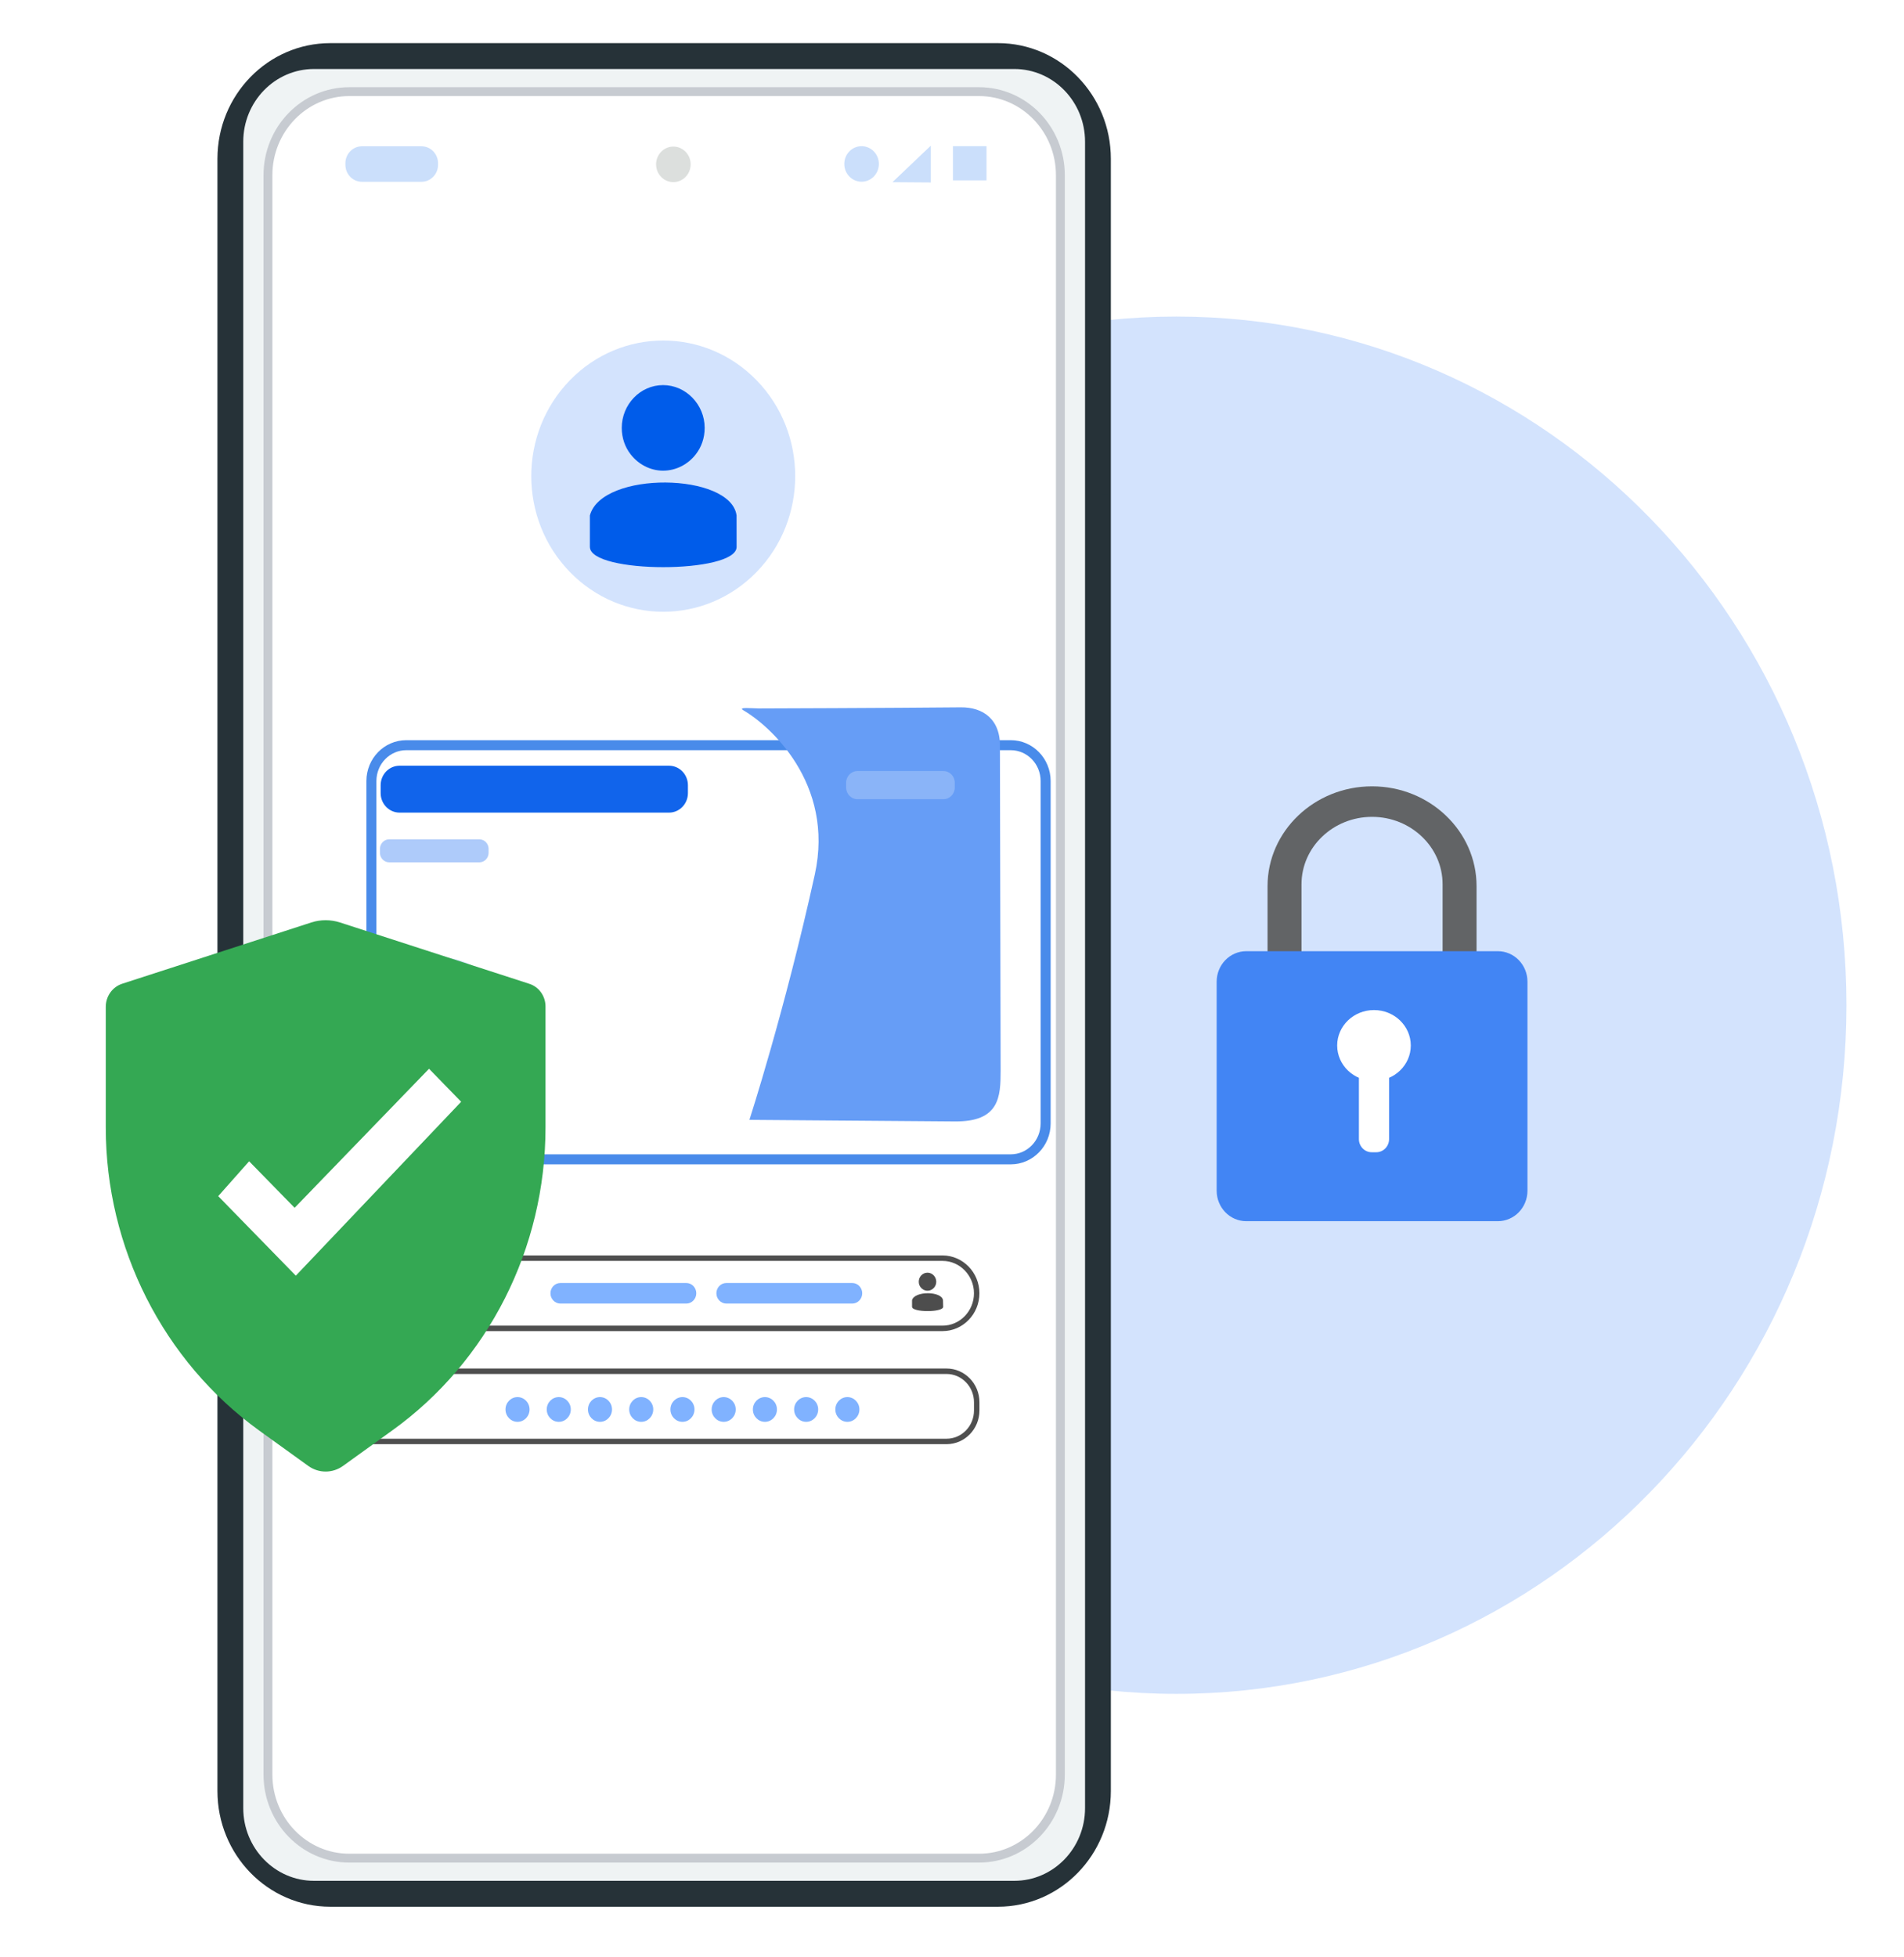 <svg width="363" height="373" viewBox="0 0 363 373" fill="none" xmlns="http://www.w3.org/2000/svg">
<path d="M224.283 322.864C294.834 322.864 352.027 264.096 352.027 191.602C352.027 119.107 294.834 60.339 224.283 60.339C153.732 60.339 96.54 119.107 96.54 191.602C96.54 264.096 153.732 322.864 224.283 322.864Z" fill="#D3E3FD"/>
<path d="M190.259 10.75H62.98C52.489 10.75 43.985 19.489 43.985 30.269V341.384C43.985 352.165 52.489 360.904 62.98 360.904H190.259C200.75 360.904 209.255 352.165 209.255 341.384V30.269C209.255 19.489 200.75 10.75 190.259 10.75Z" fill="#EFF3F4" stroke="#263238" stroke-width="5.06" stroke-miterlimit="10"/>
<path d="M193.377 13.152H59.866C52.416 13.152 46.377 19.358 46.377 27.013V344.637C46.377 352.292 52.416 358.498 59.866 358.498H193.377C200.827 358.498 206.866 352.292 206.866 344.637V27.013C206.866 19.358 200.827 13.152 193.377 13.152Z" fill="#EFF3F4"/>
<path d="M186.655 17.468H66.592C58.028 17.468 51.085 24.602 51.085 33.402V338.244C51.085 347.044 58.028 354.178 66.592 354.178H186.655C195.219 354.178 202.162 347.044 202.162 338.244V33.402C202.162 24.602 195.219 17.468 186.655 17.468Z" fill="white" stroke="#C7CBD1" stroke-width="1.69" stroke-miterlimit="10"/>
<path d="M211.382 94.149H209.966V117.704H211.382V94.149Z" fill="#263238"/>
<path d="M211.382 139.871H209.966V190.495H211.382V139.871Z" fill="#263238"/>
<path d="M80.357 27.882H69.006C67.262 27.882 65.848 29.335 65.848 31.127V31.407C65.848 33.199 67.262 34.652 69.006 34.652H80.357C82.102 34.652 83.515 33.199 83.515 31.407V31.127C83.515 29.335 82.102 27.882 80.357 27.882Z" fill="#CBDFFB"/>
<path d="M128.379 34.711C130.199 34.711 131.675 33.195 131.675 31.325C131.675 29.454 130.199 27.938 128.379 27.938C126.558 27.938 125.083 29.454 125.083 31.325C125.083 33.195 126.558 34.711 128.379 34.711Z" fill="#DCDFDD"/>
<path d="M164.261 34.637C166.081 34.637 167.557 33.12 167.557 31.25C167.557 29.379 166.081 27.863 164.261 27.863C162.441 27.863 160.965 29.379 160.965 31.25C160.965 33.12 162.441 34.637 164.261 34.637Z" fill="#CBDFFB"/>
<path d="M188.081 27.859H181.678V34.379H188.081V27.859Z" fill="#CBDFFB"/>
<path d="M170.145 34.726L177.463 27.762V34.779L170.145 34.726Z" fill="#CBDFFB"/>
<path d="M169.129 225.206H68.498C63.446 225.206 59.35 229.415 59.35 234.606V248.037C59.35 253.229 63.446 257.437 68.498 257.437H169.129C174.181 257.437 178.277 253.229 178.277 248.037V234.606C178.277 229.415 174.181 225.206 169.129 225.206Z" fill="white"/>
<g filter="url(#filter0_d_18_512)">
<path d="M184.121 134.817H68.879C65.207 134.817 62.229 137.877 62.229 141.65V206.925C62.229 210.699 65.207 213.759 68.879 213.759H184.121C187.794 213.759 190.771 210.699 190.771 206.925V141.65C190.771 137.877 187.794 134.817 184.121 134.817Z" fill="white"/>
<path d="M184.121 134.817H68.879C65.207 134.817 62.229 137.877 62.229 141.65V206.925C62.229 210.699 65.207 213.759 68.879 213.759H184.121C187.794 213.759 190.771 210.699 190.771 206.925V141.65C190.771 137.877 187.794 134.817 184.121 134.817Z" stroke="#498BEA" stroke-width="1.91" stroke-miterlimit="10" stroke-linecap="round"/>
</g>
<path d="M84.118 206.795C90.126 206.795 94.997 201.73 94.997 195.482C94.997 189.234 90.126 184.169 84.118 184.169C78.11 184.169 73.239 189.234 73.239 195.482C73.239 201.73 78.11 206.795 84.118 206.795Z" stroke="#D3E3FD" stroke-width="3.3" stroke-miterlimit="10"/>
<path d="M79.784 193.468C79.784 193.468 81.047 195.355 79.824 197.914" stroke="#AECBFA" stroke-width="3.3" stroke-miterlimit="10" stroke-linecap="round"/>
<path d="M81.929 192.248C81.929 192.248 84.074 194.963 82.082 198.816" stroke="#AECBFA" stroke-width="3.3" stroke-miterlimit="10" stroke-linecap="round"/>
<path d="M84.416 191.341C84.416 191.341 86.982 194.605 84.492 200.073" stroke="#AECBFA" stroke-width="3.3" stroke-miterlimit="10" stroke-linecap="round"/>
<path d="M86.753 189.928C86.753 189.928 90.238 195.12 86.793 201.178" stroke="#AECBFA" stroke-width="3.3" stroke-miterlimit="10" stroke-linecap="round"/>
<path d="M91.378 159.98H74.212C73.231 159.98 72.437 160.796 72.437 161.804V162.546C72.437 163.553 73.231 164.37 74.212 164.37H91.378C92.358 164.37 93.153 163.553 93.153 162.546V161.804C93.153 160.796 92.358 159.98 91.378 159.98Z" fill="#AECBFA"/>
<path d="M127.536 145.947H76.186C74.19 145.947 72.571 147.611 72.571 149.662V151.177C72.571 153.229 74.19 154.892 76.186 154.892H127.536C129.533 154.892 131.152 153.229 131.152 151.177V149.662C131.152 147.611 129.533 145.947 127.536 145.947Z" fill="#1164EB"/>
<path d="M144.641 135.033C143.298 135.019 140.586 134.728 141.719 135.38C146.634 138.215 159.179 149.26 155.342 166.694C149.614 192.718 142.877 213.453 142.877 213.453L182.012 213.755C190.55 213.845 190.771 209.081 190.771 204.087L190.637 142.654C190.869 137.07 187.377 134.78 183.184 134.821C170.007 134.951 144.75 135.037 144.641 135.033Z" fill="#669DF6"/>
<path d="M179.863 146.966H163.481C162.284 146.966 161.314 147.963 161.314 149.193V150.106C161.314 151.336 162.284 152.333 163.481 152.333H179.863C181.06 152.333 182.03 151.336 182.03 150.106V149.193C182.03 147.963 181.06 146.966 179.863 146.966Z" fill="#8AB4F8"/>
<path d="M281.512 191.165H241.658V168.908C241.658 158.416 250.599 149.881 261.583 149.881C272.568 149.881 281.508 158.416 281.508 168.908V191.165H281.512ZM248.138 185.346H275.032V168.543C275.032 161.463 268.999 155.7 261.583 155.7C254.167 155.7 248.134 161.459 248.134 168.543V185.346H248.138Z" fill="#626466"/>
<path d="M285.559 181.303H237.611C234.489 181.303 231.959 183.903 231.959 187.11V226.962C231.959 230.169 234.489 232.769 237.611 232.769H285.559C288.681 232.769 291.211 230.169 291.211 226.962V187.11C291.211 183.903 288.681 181.303 285.559 181.303Z" fill="#4285F4"/>
<path d="M70.244 253.2H179.696C183.279 253.2 186.208 250.19 186.208 246.508C186.208 242.827 183.279 239.817 179.696 239.817H70.244C66.661 239.817 63.732 242.827 63.732 246.508C63.732 250.19 66.661 253.2 70.244 253.2Z" fill="white" stroke="#4F4F4F" stroke-width="1.04" stroke-miterlimit="10"/>
<path d="M69.489 274.752H180.458C183.636 274.752 186.212 272.105 186.212 268.84V267.281C186.212 264.015 183.636 261.369 180.458 261.369H69.489C66.311 261.369 63.736 264.015 63.736 267.281V268.84C63.736 272.105 66.311 274.752 69.489 274.752Z" fill="white" stroke="#4F4F4F" stroke-width="1.04" stroke-miterlimit="10"/>
<path d="M161.553 271.011C162.82 271.011 163.847 269.955 163.847 268.653C163.847 267.351 162.82 266.296 161.553 266.296C160.286 266.296 159.259 267.351 159.259 268.653C159.259 269.955 160.286 271.011 161.553 271.011Z" fill="#80B2FF"/>
<path d="M153.694 271.011C154.961 271.011 155.988 269.955 155.988 268.653C155.988 267.351 154.961 266.296 153.694 266.296C152.427 266.296 151.4 267.351 151.4 268.653C151.4 269.955 152.427 271.011 153.694 271.011Z" fill="#80B2FF"/>
<path d="M145.832 271.011C147.099 271.011 148.126 269.955 148.126 268.653C148.126 267.351 147.099 266.296 145.832 266.296C144.565 266.296 143.537 267.351 143.537 268.653C143.537 269.955 144.565 271.011 145.832 271.011Z" fill="#80B2FF"/>
<path d="M137.973 271.011C139.24 271.011 140.267 269.955 140.267 268.653C140.267 267.351 139.24 266.296 137.973 266.296C136.706 266.296 135.678 267.351 135.678 268.653C135.678 269.955 136.706 271.011 137.973 271.011Z" fill="#80B2FF"/>
<path d="M130.11 271.011C131.377 271.011 132.404 269.955 132.404 268.653C132.404 267.351 131.377 266.296 130.11 266.296C128.843 266.296 127.816 267.351 127.816 268.653C127.816 269.955 128.843 271.011 130.11 271.011Z" fill="#80B2FF"/>
<path d="M122.251 271.011C123.518 271.011 124.545 269.955 124.545 268.653C124.545 267.351 123.518 266.296 122.251 266.296C120.984 266.296 119.957 267.351 119.957 268.653C119.957 269.955 120.984 271.011 122.251 271.011Z" fill="#80B2FF"/>
<path d="M114.389 271.011C115.656 271.011 116.683 269.955 116.683 268.653C116.683 267.351 115.656 266.296 114.389 266.296C113.122 266.296 112.094 267.351 112.094 268.653C112.094 269.955 113.122 271.011 114.389 271.011Z" fill="#80B2FF"/>
<path d="M106.53 271.011C107.797 271.011 108.824 269.955 108.824 268.653C108.824 267.351 107.797 266.296 106.53 266.296C105.263 266.296 104.235 267.351 104.235 268.653C104.235 269.955 105.263 271.011 106.53 271.011Z" fill="#80B2FF"/>
<path d="M98.667 271.011C99.934 271.011 100.961 269.955 100.961 268.653C100.961 267.351 99.934 266.296 98.667 266.296C97.4 266.296 96.373 267.351 96.373 268.653C96.373 269.955 97.4 271.011 98.667 271.011Z" fill="#80B2FF"/>
<path d="M176.825 246.023C176.305 246.023 175.826 245.762 175.521 245.367C175.296 245.08 175.162 244.71 175.162 244.3C175.162 243.356 175.906 242.581 176.825 242.581C177.743 242.581 178.498 243.36 178.498 244.3C178.498 244.71 178.364 245.08 178.139 245.367C177.834 245.762 177.355 246.023 176.821 246.023H176.825Z" fill="#4D4D4D"/>
<path d="M173.884 249.089C173.884 250.175 179.816 250.175 179.816 249.089L179.783 247.825C179.551 246.094 174.363 246.023 173.881 247.825V249.089H173.884Z" fill="#4D4D4D"/>
<path d="M138.488 248.47H162.475C163.528 248.47 164.385 247.586 164.385 246.508C164.385 245.427 163.524 244.546 162.475 244.546H138.488C137.435 244.546 136.579 245.43 136.579 246.508C136.579 247.59 137.439 248.47 138.488 248.47Z" fill="#80B2FF"/>
<path d="M106.853 248.47H130.84C131.892 248.47 132.749 247.586 132.749 246.508C132.749 245.427 131.889 244.546 130.84 244.546H106.853C105.8 244.546 104.943 245.43 104.943 246.508C104.943 247.59 105.804 248.47 106.853 248.47Z" fill="#80B2FF"/>
<path d="M144.238 109.036C154.063 98.94 154.063 82.571 144.238 72.475C134.412 62.379 118.482 62.379 108.657 72.475C98.831 82.571 98.831 98.94 108.657 109.036C118.482 119.132 134.412 119.132 144.238 109.036Z" fill="#D3E3FD"/>
<path d="M126.411 89.714C123.954 89.714 121.688 88.483 120.24 86.607C119.169 85.249 118.538 83.5 118.538 81.556C118.538 77.092 122.066 73.403 126.411 73.403C130.756 73.403 134.346 77.092 134.346 81.556C134.346 83.5 133.718 85.245 132.644 86.607C131.195 88.483 128.927 89.714 126.407 89.714H126.411Z" fill="#005CEA"/>
<path d="M112.465 104.246C112.465 109.393 140.434 109.393 140.434 104.246L140.427 98.248C139.323 90.05 114.741 89.707 112.461 98.248V104.246H112.465Z" fill="#005CEA"/>
<path d="M261.952 206.035C265.827 206.035 268.968 203.011 268.968 199.28C268.968 195.549 265.827 192.525 261.952 192.525C258.076 192.525 254.935 195.549 254.935 199.28C254.935 203.011 258.076 206.035 261.952 206.035Z" fill="white"/>
<path d="M262.387 219.627H261.52C260.173 219.627 259.077 218.504 259.077 217.117V201.365H264.83V217.117C264.83 218.501 263.738 219.627 262.387 219.627Z" fill="white"/>
<path d="M59.329 175.836L23.308 187.503C21.435 188.111 20.165 189.894 20.165 191.909V214.9C20.165 237.829 31.105 259.425 49.412 272.67L58.777 279.418C60.763 280.847 63.405 280.847 65.391 279.418L74.756 272.67C93.062 259.537 104.003 237.94 104.003 214.9V191.841C104.003 189.864 102.754 188.115 100.921 187.522L64.839 175.836C63.042 175.254 61.118 175.254 59.322 175.836H59.329Z" fill="#34A853"/>
<path d="M81.795 203.714L56.171 230.216L47.498 221.349L41.603 227.993L56.399 243.155L87.919 210.006L81.795 203.714Z" fill="white"/>
<defs>
<filter id="filter0_d_18_512" x="55.414" y="126.642" width="159.332" height="109.732" filterUnits="userSpaceOnUse" color-interpolation-filters="sRGB">
<feFlood flood-opacity="0" result="BackgroundImageFix"/>
<feColorMatrix in="SourceAlpha" type="matrix" values="0 0 0 0 0 0 0 0 0 0 0 0 0 0 0 0 0 0 127 0" result="hardAlpha"/>
<feOffset dx="8.58" dy="7.22"/>
<feGaussianBlur stdDeviation="7.22"/>
<feColorMatrix type="matrix" values="0 0 0 0 0.729 0 0 0 0 0.749 0 0 0 0 0.776 0 0 0 0.5 0"/>
<feBlend mode="normal" in2="BackgroundImageFix" result="effect1_dropShadow_18_512"/>
<feBlend mode="normal" in="SourceGraphic" in2="effect1_dropShadow_18_512" result="shape"/>
</filter>
</defs>
</svg>
